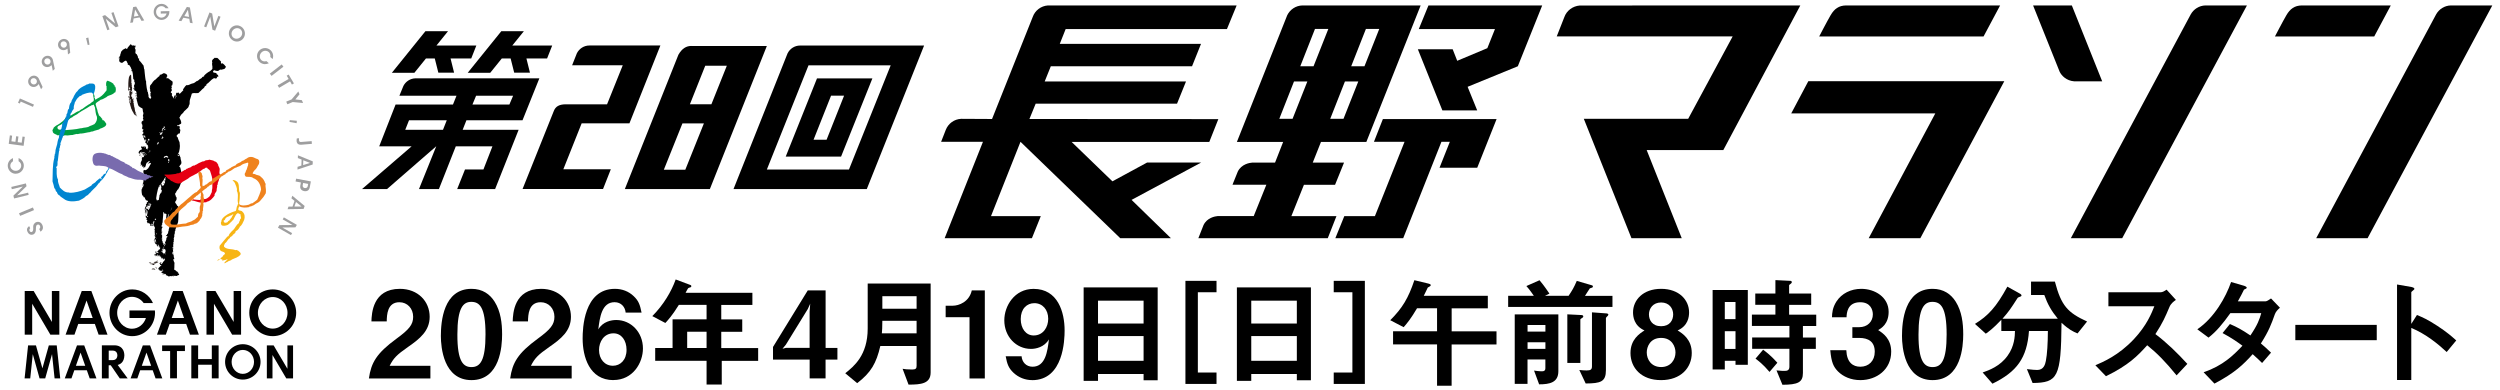 <?xml version="1.0" encoding="UTF-8"?>
<svg id="_レイヤー_1" data-name="レイヤー_1" xmlns="http://www.w3.org/2000/svg" version="1.1" viewBox="0 0 616 96">
  <!-- Generator: Adobe Illustrator 29.6.1, SVG Export Plug-In . SVG Version: 2.1.1 Build 9)  -->
  <defs>
    <style>
      .st0 {
        fill: #796bae;
      }

      .st1 {
        fill: #9e9e9f;
      }

      .st2 {
        fill: #009e41;
      }

      .st3 {
        fill: #0085d0;
      }

      .st4 {
        fill: #231815;
      }

      .st5 {
        fill: #ef821d;
      }

      .st6 {
        fill: #f7b515;
      }

      .st7 {
        fill: #e50012;
      }
    </style>
  </defs>
  <g>
    <g>
      <polygon class="st4" points="42.76 68.12 42.76 68.12 42.75 68.12 42.76 68.12"/>
      <path class="st4" d="M35.12,46.16h-.15c.07,0,.09.02.09.06.02-.01.06-.02.05-.06Z"/>
      <polygon class="st4" points="35.07 46.22 35.07 46.22 35.07 46.22 35.07 46.22"/>
      <path d="M54.63,15.72s0,.06-.03.07c-.13-.17-.21-.43-.19-.66l.11.02c-.4-.21-.63-.65-.95-.86-.14-.08-.3,0-.42.02-.31-.35-.47.37-.73.25.1.23-.18.24-.18.43.07.16-.07.33.09.38-.22.47.08.91,0,1.36.1.32-.33.58-.6.81-.58.29-1.04.67-1.48,1.13l.1.03c-.11.2-.32.18-.48.26-.14.27-.29.35-.54.5-.02-.02-.02-.03-.02-.05-.22.27-.5.43-.77.59-.06,0-.14-.03-.11-.08-.04.06,0,.06,0,.09-.31.25-.67.54-1.07.57-.4.05-.93.56-1.37.37-.46.29-.54.67-.88,1.03-.05.12.05.14.07.24-.31.3-.61.6-.9.91-.11,0-.19-.31-.29-.36l-.1.11c-.16,0-.35-.04-.46-.01-.03.29-.09.52-.2.75l-.16-.16-.36.76c-.01.14.03.18.04.23-.14-.25-.08-.66-.38-.86-.03-.13-.1-.25.04-.35-.05-.09-.03-.29-.17-.34-.48-.19.23-.44.08-.73l-.11-.04.16-.12c-.09-.09-.08-.16-.19-.24.03-.09.07-.06.12-.09.12-.19-.06-.34-.1-.52.06-.04.11-.08.2-.09.14-.3.14-.6.14-.91-.2-.28-.49-.34-.71-.55-.2-.31-.54-.39-.9-.34.04-.12.13-.16.19-.23-.03-.04-.09-.11-.03-.15.11.05.04-.13.15-.07-.06-.21-.05-.35-.22-.5.01-.02.02-.03.05-.02-.31-.12-.61-.42-.95-.16-.1.12-.36.09-.4.27-.13.1-.25-.14-.33,0-.04.12-.06.22-.11.34-.42.24-.67.61-1.02.91l-.02-.03c-.29.17-.37.4-.6.57-.17.42-.47.59-.67.94.03.09-.07.15.03.19-.07.04-.09.13-.15.15.03.08.2.05.14.18-.15.13,0,.36.06.53-.04.01-.07.08-.12.05-.05.13.26.14.07.22.03.12.08.2.18.27-.09,0,.03.21-.14.24.14.31-.14.63.2.9.1.22-.19.32-.13.51-.22-.09-.46-.31-.52-.58.08-.4-.19-.81-.15-1.17-.06,0-.11-.15-.14-.04-.07-.1-.03-.21.03-.25-.12-.14-.1-.45-.18-.66-.04-.54-.19-1.13-.15-1.62-.18-.31-.15-.75-.23-1.07-.1-.64-.12-1.31-.2-1.91-.19-.2-.01-.39-.17-.58-.02-.06-.03-.18.05-.21-.38-.49-.75-1.05-1.17-1.43-.04-.21-.03-.28.03-.49,0,.08-.08.05-.13.07-.15-.09-.12-.09-.14-.13-.06-.17-.13-.39-.09-.53l-.16-.06c-.02-.08.08-.05.09-.09-.1-.09-.08-.08-.2-.09-.03-.11.09-.2.1-.22-.15-.09-.25.06-.32-.02-.04-.13,0-.18-.04-.31l-.09.06c.05-.23.09-.64.08-.91-.09-.02-.11,0-.18-.05.25-.15-.13-.24-.02-.4.05.02.13.05.13.04l-.08-.08h.17c0-.09-.08-.07-.11-.09.04-.02.02-.13.1-.09l-.08-.29c-.09.03-.09.08-.13.12-.11-.14-.21.03-.31-.13,0-.04-.19.07-.27.07-.04-.1-.26-.02-.19-.14-.08-.05-.16-.23-.31-.17-.3.45-.71.73-.83,1.17-.16-.07-.27-.19-.46-.24,0,.03-.03.07,0,.1-.23.12-.44.21-.67.37l.04.07c-.2.02-.22.3-.36.31-.06.3-.11.52-.24.78l.06.06c-.15.22-.23.52-.43.68.04.02.09,0,.11.04-.09-.03-.12.06-.13.1.06.02.11-.02.17-.03,0-.15.06-.2.12-.29-.07.42-.31.93.04,1.25.16.12.37.22.59.18.34-.21.54-.51.9-.54.35.23.23.57.48.76-.09.05-.06.15-.07.18.11.08.32.2.43.17.13.05-.03.29.18.25-.04.17.26.33.24.55-.01,0,.06.19.18.32-.2.15-.07.24-.09.39.07-.06.02-.17.07-.23.1.14.02.29.02.42.07-.11.02-.2.08-.31.21.7.23,1.39.28,2.08.07.03.18.05.22.07-.11.15.17.26-.03.42.12.09.08.22.2.31.02.08-.04.13-.09.16.17-.06,0,.2.14.25l-.15.03c.12,0,.07.12.01.17-.07-.03-.08-.12-.1-.16-.09.18.1.28-.05.42l-.04-.04c.15.16.1.44.17.68-.13.01-.24-.2-.33-.22.16.12.05.51.38.4-.2.04.03.24-.11.29.06.03.09.02.08-.04.14.1.32.16.44.22-.14.21.21.42.09.6-.1.05-.08-.13-.14-.16v.1s-.23,0-.23,0c0,.14.24.06.15.18.07-.04.15,0,.13-.07.13-.1.05.1.12.1l-.08.03s.05.05.09.09c-.01.04-.03.06-.05.07.05.17.13.41.15.6-.08.1-.24-.02-.29,0-.02.07.07.13,0,.18.02.2.22.05.23.24l-.12.05c.22.52.24,1.12.52,1.64.28.24.64.49.95.6.13.4.04.77.23,1.07.06.37-.2.56-.11.91.12-.05.07.15.12.17-.16.06-.02.25-.15.32.03.11.07.2.15.25-.09.09.1.24-.08.29-.18.01-.21.18-.34.2h.02s-.1.41-.1.41c.19.09.02.35.24.34.02.1-.12.12-.11.17.38.01-.03.26.14.39-.29.17.19.38-.17.45.11.15.35.16.44.27-.08.13-.27.23-.26.39-.02.14.17.13.24.15,0,.07-.08,0-.1.06.07.09,0,.12.12.18-.08.22-.28.23-.33.48.03.15.14.15.25.2l-.1.08c.04.12.19.09.23.19-.1.05-.2,0-.2.12.01.07.02.16.12.13.16-.13.03-.29.25-.3-.03-.12-.16-.11-.25-.06-.04-.1-.02-.21,0-.25.07.08.17.09.23.02.02.04.09.07.05.12.05.02.09,0,.12-.05-.05.2.15.36.06.53-.11-.06-.16-.15-.25-.19-.13.13.02.35-.15.45.23,0,.09.31.3.39.08-.02.24,0,.23-.14-.03-.01-.08.01-.09-.03l.07-.07c.21.2.02.41-.08.54l-.03-.03c-.19.43.4.35.33.67-.07.22.18.08.28.17-.02,0-.06.07-.08.06.03.09.19.14.19.27-.03.04-.07,0-.1,0-.08.09.04.14.12.2-.06.07,0,.15-.13.1-.09.18.12,0,.05.18-.19-.06-.09.08-.15.13.06.01.08.07.12.09-.03.05-.09.03-.15.02-.2,0-.26-.15-.36-.23l.08-.06c-.22-.02.07-.18-.11-.3-.09,0-.16-.17-.28-.22-.11.18.09.27,0,.42-.09,0-.09-.13-.14-.2-.09,0-.17-.14-.27-.1l-.08.08c-.14.06-.25-.06-.36-.13-.1.28.13.49.24.69-.14.2-.43.18-.57.36-.21.24-.26.28-.29.51,0,.11.04.2.12.21l-.08.06c.11.01.23.03.29-.06-.12-.04,0-.21.06-.3.05.09.06.06.12,0,.05.11.09.06.17.16l-.17.06s.15.03.21,0c-.04-.06-.04-.08.02-.14.02.18.19-.04.22.07-.09.07-.09.08-.13.12l.36.09c-.05.05-.15,0-.15.1l.13.08c-.14.06-.05.29-.03.45.07-.16,0-.25.12-.37l.02.03s-.05-.17.07-.23c.09,0,.13.07.1.17h-.1c-.08.12.09.21.08.31-.02.03-.06,0-.09,0,.03.08-.11.19-.03.25-.11.1-.21.12-.29.02-.02.11-.15.12-.23.16.05.08.06.16-.02.17.09.12-.07.36.08.34-.13.31-.34.62-.36.95.15-.01-.03.18.11.2l-.1.08c.01.05.05.05.08.09-.06-.03-.15,0-.14.05.25.28.14-.17.41-.12.04.06.08.14.02.19-.03-.02-.06.02-.09.02-.05.17.19.18.15.34.06-.13.2-.12.24-.21.08.17-.12.39.05.58l.02-.15c.07-.15.2.05.26-.06-.11-.01-.25-.03-.29-.13.16-.17.24.08.36.11.13-.33.28-.7.3-1,.05-.03.11-.04.15-.03.01-.1-.07,0-.11-.08.29-.13.44-.31.64-.5.08.02.11-.02.16.07.06.14-.11.18-.11.29l-.03-.05c-.14.16-.33.36-.42.59.15-.07.08-.19.22-.28.29-.02.29-.16.57-.15.28.33-.25.4-.17.72l-.06-.05c-.06.3-.31.5-.41.73-.19.04-.2.3-.33.23l.02.02c-.1.12-.28.08-.42.17-.07-.05-.17-.14-.26-.08.02.11-.19.13-.12.22-.09.37.09.57.13.89-.09.09.1.34-.09.34.22.14-.09.29.06.48,0,.07,0,.24-.14.22.08.28.03.51.03.8-.05.13-.09.33-.18.38.05,0,.1.03.14,0,0,.07-.02.13-.08.08,0,.16-.09.34-.07.46-.05,0-.12.1-.13.13.23-.05.15-.35.35-.43-.1.07-.04-.06-.06-.09.08.04.09.03.16,0-.09.27-.13.4-.21.66-.06.02-.1.23-.2.13.01.05,0,.13.05.15-.02.04-.08.01-.12,0,.01.06.03.07.09.11-.03.11-.17.11-.17.24-.07.07,0,1.36.21,1.54.07.08.18-.04.19.11-.04.15.12.18.11.3.07-.04.23.13.21-.03.1.13.06.24.17.33-.1.04-.04.08-.08.15.08.06.21.04.24.14l-.08.07c.16.19.36.06.53.25v-.07c.16.14-.09.31.13.39-.07.04-.15-.05-.15-.09-.14-.01-.12.17-.23.18.02.06.01.09.05.2,0,.09-.1.15-.2.12-.02.11-.02.12-.07.21.06-.06.13.01.13.08-.12.27-.19.41-.33.67v-.03c-.05.08-.06.35-.05.65.04,0,.14-.04.13-.12,0-.04-.06-.03-.08-.03.01-.05.1-.13.02-.18l.11.08c0-.08.12-.1.11-.18-.03-.03-.09-.01-.12.03.13-.26.25-.49.46-.75-.06-.01-.06-.07-.05-.12.05.12.14-.02.2-.03-.05.15-.22.23-.12.44.07-.08.15-.19.22-.31h0c-.02-.05.06-.07.06-.09-.02.03-.04.06-.06.09.11,0,.28.05.39.02-.06-.07-.16-.05-.17-.14.04.05.17,0,.17.09.09-.06.03-.2-.09-.24-.04.05-.2-.14-.21,0-.02-.02-.12-.06-.14-.12,0,0,0,0-.01,0-.02.04-.02.12-.07.04.02-.01.05-.02.07-.04,0,0,0-.02,0-.02,0,0,0,0,0,0,.12-.07.23-.16.38-.13-.11.04-.01.12-.02.17.03-.14.15-.03.23-.11.05.06.08.11.19.14.05.23-.18.03-.29.13.08.02.05.18.18.14-.08.26-.23.47-.23.77-.06.02-.16-.1-.2.08,0-.03.07.09.12-.02.01.08-.11.12-.2.14.22.2-.06-.04.02.24-.22-.04-.16-.33-.39-.35-.09.04-.02.11-.04.16-.14.04-.06-.33-.28-.15.07.17-.12.22-.11.36-.13.03-.15.29-.16.56.02.16.04.3.06.39.08-.32.19-1,.24-1-.05.04-.03-.08-.04-.07.08.1.09-.08.15-.01,0,.12-.02,1.13.07,1.18-.07-.11.1-1.03.13-1.06.15.2-.07,1.33-.15,1.51-.04-.05-.15-.07-.12-.16l-.12.03.02-.16s.02.13-.08.14c.07.2.11.43.14.62.02-.04.09-.07.08-.13.06.05.14-.07.16.04-.08.16-.21.32-.16.52.23-.24.12.19.26.22l-.17.08-.04-.1c.06.26.18.42.28.62.16.09.12-.14.23-.13.16.03-.03.13-.02.15.09-.13.19.1.3.03-.09.17.21.07.19.22l-.17.07c.09.04.11.24.15.3.08-.07.09.06.16.04-.01-.04-.07-.11,0-.16.17-.01.1.25.29.15,0-.13.09-.23.17-.32-.07-.02-.15-.1-.2-.04-.04.1-.15.13-.22.21l-.07-.13c.04-.11.12-.16.22-.17l-.17-.11c.14-.09.29.13.4.02.05-.06.09-.27.15-.31l-.14.05c-.08-.08.08-.08.05-.13-.03-.01-.07,0-.08-.04.14-.01.12-.07.14-.15.05-.05.13-.11.19-.07,0,.09.12.12.09.25h-.16c-.05.27.03.51-.17.69.13-.07.05.13.1.2.03-.03.07-.04.12-.03.08.05,0,.19,0,.24h.12s-.17-.04-.03-.09c.14.27.15.45.11.67-.12.04-.14-.13-.23-.03l.12.13s0-.06.04-.07c.09.3.01.57,0,.85.06,0,.12,0,.14.06-.04.07-.1.08-.16.07.06.04.07.14.13.21l-.15.08c.09,0,.11-.02.17-.03-.11.12-.11.24-.12.41.08.1.17.29.08.46.11-.07.04-.25.1-.3.06.12.03.14.07.27-.13-.03-.15.21-.26.18.05,0,.08.03.09.09-.05,0-.1.09-.12.03-.02.13-.08.33.09.36-.08-.12.07-.25.06-.32.19.19.16.42.26.62-.12.15.18.21-.03.3-.15-.14-.18-.35-.18-.47-.07-.04-.12.05-.19.03l.03-.08c-.06,0-.17,0-.18-.05l-.02.12c.09.08.23-.02.25.08l-.09.04.14.02c0,.09-.1.07-.13.12,0,.18.23.09.15.29.06.2.25.31.43.35-.09.2.1.31.09.48l.08-.09.04.07s.07-.1.12-.07c0-.07-.09-.07-.09-.08.06,0,.09-.05.08-.07-.03-.07-.09.05-.14-.04l.11-.09c-.01-.07-.12.05-.09-.08.33-.12.08.3.42.24-.05.05-.18.03-.17.03.03.07,0,.13,0,.17l.12-.09s.09.04.06.1c0,.1-.06.15-.15.12.16.05.31.13.42.26-.26.02-.04.27-.2.33-.12.04-.25.05-.34-.04l.15.13s0,.11-.06.13l-.06-.07c-.02.24-.21.25-.32.38.08.04.26.2.32.27.05.06-.03.1-.05.14-.09.03-.09-.1-.17-.09l-.06.08c-.04-.05-.14-.06-.12-.15l-.17.03c-.1.05-.13-.11-.16-.16.11-.08.16,0,.28-.02.1,0,.13.13.23.17-.09-.2-.42-.29-.62-.31-.03.08.12.08.13.1,0,.07-.08.06-.13.08.1.01.09.19.09.23.1.1.16.12.26.19-.08.01-.15.06-.13.1-.13.07-.26-.05-.32-.08l.1.13c-.09.02-.16.11-.27.06.03.06.17.2.24.19l.06-.13c.06.04.07.16.18.16-.03.07-.07,0-.1.04.04.14.1.13.17.16l-.04-.09c.23-.03.22-.29.3-.48,0,.1.14.19.05.3-.02.1.1.13.17.15v-.14c.11-.02.13.14.21.14,0,.04-.03.04-.05.06.05.04.18.08.21,0,0-.1-.06-.14-.15-.16.11,0,.16,0,.18-.1.13.19.17.38.15.49l.08-.08c.13-.07.15.14.12.2l-.11.09c.17,0,.02.21.19.18.05-.13-.07-.21-.01-.3.06.17.22.23.3.36-.03-.11-.02-.24.04-.32.07.06.09.17.07.22h-.03s.15.32.15.32c.14-.02-.04-.14.07-.18.03,0,.08-.01.09.03-.05-.1.06-.22.08-.3.04.13-.09.3.15.35-.03.03-.08.03-.12.06v.12c-.11.07-.15.37-.33.34-.11.23-.29.55-.48.72l.02-.14c-.08-.03-.18-.03-.19-.16l-.12.03c0-.14.16-.06.27-.16,0-.04-.05-.11-.05-.14-.08.08-.18.17-.29.22.03,0,.04.01.04.03-.1.14-.2-.04-.26.11.03.06.23.07.31.08,0,.11-.16.14-.05.25.04.03.2.08.28.01.04.02.01.08,0,.12-.28.2-.38.39-.6.57,0,.05-.13.16-.02.15-.07.02-.16.22-.22.07,0,.04.06.11.02.12.21,0,.41.15.44.39.17-.08.29.07.46.05.02-.17.17-.05.23-.09.03-.1-.03-.11-.08-.18,0-.09.12-.02.17-.03.01.04-.03.07-.06.09-.04.15.25.1.14.25-.09.04-.2-.13-.24-.08,0,.08.01.14.09.22-.07.04-.17.03-.21.12.04-.14-.1-.05-.15-.06,0,.09.05.1.1.18l.1-.06c-.1.11-.03.14.03.21.13-.21.26.07.42-.04.04.07.18,0,.17.09-.11-.06-.28.05-.44.02.03.04.01.09-.04.11.11.05.04.23.17.21-.08-.12.11-.12.1-.27l.15.16.13-.13c.16-.04.26.14.33.2.02.12-.11.03-.15.08.25.12.57.17.76.37.25-.02.44-.1.69-.14-.02.07,0,.1.07.12.04-.09.26,0,.22-.16.12.06.18-.02.28,0,0,.01,0,.02,0,.03.37-.06.65.07,1,.02-.08-.09-.2-.07-.24-.1.23-.07.39-.11.6-.15-.07-.15-.1-.23-.11-.36-.12-.02-.26-.06-.3-.17l.24-.04c-.09-.1-.11-.03-.16-.05-.02-.04.04-.05.03-.08-.23-.07-.33-.23-.52-.29l.08-.09c-.2.04-.34-.21-.51-.22.1-.62.02-1.19.1-1.78-.16.05-.15-.23-.22-.24.05-.01.12-.01.1-.11-.17-.02-.1-.3-.25-.21.08-.12.02-.09.04-.2.12.04.23-.02.29-.08-.11-.19,0-.34-.17-.42.03-.02.07-.06.1-.04-.15,0,.04-.33-.19-.26.04-.02.08-.08.13-.08l-.13-.04.15-.08c-.07-.05-.14-.1-.1-.17l-.17.02s-.05-.07-.05-.12c.07,0,.29.06.24-.09-.06-.1-.33.16-.34-.11.12-.03.02-.16.09-.23.08-.01.16-.08.22-.05-.07-.11-.25.11-.35-.04.16-.03.2-.09.34-.13-.23-.1,0-.29-.14-.46.05-.02.09-.11.15-.08-.12-.02-.12-.09-.23-.04v-.1c.07-.09.2.01.21.02-.16-.13.07-.25.04-.33l-.15.13c-.07-.06-.01-.15.07-.16-.11-.01-.1.09-.16.12,0-.07-.07-.16,0-.23.09.02.26.04.26-.06-.07.02-.1-.01-.15-.05.05-.08.03-.21.15-.24-.06-.02-.13,0-.16-.04-.05-.14.15-.3.18-.38-.06-.04-.13-.05-.18-.09.02-.11.12-.05.19-.06.03-.08-.08-.02-.15-.09.08-.17.2-.38.2-.52l-.13-.11c.11-.07.12-.26.14-.38-.06-.11-.14.05-.17.05.06-.06.06-.26.19-.2-.02-.03-.06-.05-.06-.09.06-.04.04-.19.11-.23-.05-.32.01-.54.07-.8l.02.02c.15-.19-.05-.37.04-.56.14-.02.04-.25.18-.28-.05,0-.06-.1-.07-.1.24-.56.42-1.21.65-1.81.15-.22.16-3.48.17-3.81-.14-.06-.13-.34-.36-.31-.12-.37-.32-.55-.51-.81,0-.06.17-.14.02-.19.17-.15.22-.35.33-.48-.08-.11.12-.26,0-.35h.01c.12-.28-.25-.46-.24-.66.15-.03.02-.1.03-.14-.12.02-.15,0-.23.02.06,0,.08-.11.15-.12h-.06c.09-.09.01-.22-.01-.27.12-.09.15-.28.29-.34-.2-.15.22-.08.03-.23,0-.13.07,0,.12-.06.1-.04-.02-.05,0-.12.07,0,.14-.07.2,0-.05-.07-.15-.08-.22-.11.22,0,.29-.28.45-.28-.02,0-.06,0-.07-.03.48-.64,1.05-2.65.96-3.11-.24-.06-.11-.28-.31-.24l.15-.15c-.05-.63-.18-1.17-.31-1.76l-.21-.19s-.06.05-.1.04c.11-.28.34-.52.53-.75.16-.42-.08-.93-.18-1.34l.07-.07c-.15-.24-.19-.55-.35-.75-.23.03-.11.18-.23.29-.08-.05-.09-.18-.18-.19.06-.06-.04-.21.08-.28.02.16.14.21.24.16.18-.05-.01-.16.03-.25-.16-.18-.24.08-.34.08.12-.26.36-.52.37-.8.13-.42.14-.84.17-1.26-.05-.35-.05-.59-.09-.93-.2-.44-.38-.82-.48-1.25-.18,0-.09-.22-.26-.22,0-.23.19-.31.31-.49.13-.26.36-.09.53-.27-.04-.31.11-.52.11-.79-.06-.11-.2-.24-.14-.37-.1,0-.15-.05-.2-.12.08-.16.17.05.27-.04-.08-.08-.11-.26-.11-.32-.04-.1-.2-.2-.33-.19v.12c-.07.06-.22-.03-.26-.12.09-.04.02-.1.03-.14.08-.17.19.07.28.01.26-.22.39-.21.63-.38.14-.53-.2-1.03-.43-1.5.13-.1.1-.18.21-.24.06-.06-.08-.07-.06-.08.07-.16.33-.22.25-.39.06-.03.13-.13.23-.12.08-.22.44-.4.51-.67.32-.32.73-.63,1-.95.21-.23.15-.52.33-.72.15-.39.01-.8.13-1.19.19-.52.29-.98.45-1.46h-.05c.44-.42.96-.1,1.44-.22.36.1.52-.36.76-.48.27-.35.55-.53.84-.78.11-.11.16-.22.2-.35.14-.09.25-.25.41-.29.02,0,.1-.22-.02-.24.69-.37,1.11-1.11,1.77-1.47.22-.11.45-.02.63.05l.28-.23c-.04-.11-.06-.1-.13-.2.14-.09.35.08.46-.16.02-.07-.17-.12-.09-.27-.14-.14-.33-.22-.5-.31l.22-.09c-.29-.23-.6-.13-.88-.27-.27-.19.09-.39.13-.55.29.11.65.22,1.01.18.26-.05.38-.33.62-.35.04,0,.04.04.04.07.3,0,.53-.15.81-.18.29-.06.37-.41.48-.56-.24-.33-.57-.75-1.01-.91ZM33.82,24.05s.01.09.01.13c-.08-.05-.03-.09-.01-.13ZM35.77,34.35s.09-.06.12-.02c.08-.1-.1-.16,0-.25.05.05-.04.14.05.19.05-.18,0,.02.08.11-.04-.09-.18.07-.25-.03ZM34.79,37.51c-.06.09-.14-.18.04-.13.14.05-.1.08-.04.13ZM35.5,37.78c-.1.03-.28-.02-.35-.13,0,0,.03-.03.02-.05-.11-.01-.24-.05-.33,0l.14-.17s0,0,0,0l.03-.02-.03.03c.08.09.18.06.26.11.11.05.33-.11.47-.03-.07.02-.2.13-.21.25ZM35.67,38.37c.06.05.1-.02.14.02-.04.03-.21.1-.14-.02ZM35.82,37.93c-.05,0-.1-.02-.12.02.02.04.07.03.11.03-.12.03-.04.11-.14.17.07-.08,0-.22-.09-.2.12,0,.08-.19.23-.23-.17-.08.13-.07.06.08,0,0-.03,0-.07-.01-.06.04,0,.1.02.14ZM35.9,38.28c-.09-.11.18-.23.04-.27.06-.01.12-.15.19-.08-.22.07.04.25-.22.35ZM36.16,34.67c.06-.02.16-.12.19-.02-.04,0-.11.05-.19.02ZM36.49,34.8c-.04.16-.06.3,0,.52-.04-.04-.05-.24-.14-.2-.13-.18.1-.15.02-.33.06-.11.41-.09.24-.28-.04-.12-.13,0-.2-.05.05-.11.12-.21.22-.3,0,.17.14-.01.2.09-.13.1.07.35-.15.47-.05-.02-.12.03-.17.08ZM36.6,37.6c.09-.1.12-.35.23-.3.01.1-.05.24-.23.3ZM37.03,37.29c-.02-.06-.04-.09-.13-.06-.01,0,.12.01.06.08-.1-.02-.1-.16-.21-.17l.1-.06c-.04.12.11.04.15.11l.12-.04c.03.06-.06.06-.08.13ZM36.37,53.49c-.15-.03-.03-.12-.1-.18-.08-.17.18,0,.14-.15.12-.01.03.11.08.16-.03.09-.06.1-.12.17ZM41.55,39.15s.06,0,.08.02l.09.11s.02.06,0,.09l-.12.13s-.01,0-.02.02c.02,0,.03,0,.05,0,.03,0,.06,0,.07,0,.02,0,.05,0,.06.02.02.01.03.04.02.06h0s0,.13-.08.15c-.02,0-.03,0-.05,0-.06,0-.1-.03-.12-.05,0,0,0,0-.01-.01,0,0,0,0,0,0-.02.03-.06.04-.08.02-.03-.01-.04-.05-.04-.08,0-.05.03-.09.07-.11,0,0,0,0,0,0-.02-.03-.02-.06,0-.08h.01s0-.03,0-.05c-.02-.05-.04-.11-.02-.17.02-.04.06-.07.12-.09ZM41.61,39.94l-.02.14s-.03.06-.07.06h0c-.06,0-.09-.04-.1-.06-.02-.06.02-.12.05-.17,0,0,.01-.01.01-.02.02-.03.05-.04.08-.03.03.01.05.04.05.08ZM40.98,38.38s.02,0,.02,0c.05,0,.07.02.1.04.04.03.09.06.15.06h0s.05.01.06.03c.02.02.02.05,0,.07,0,0,0,0,0,0,0,0,.01,0,.01,0,.04.01.1.03.12.09.02.04.01.09-.02.16,0,.02-.03.03-.05.04h-.01s-.04,0-.05-.02c-.13-.12-.23-.15-.38-.13h0s-.06-.02-.07-.05c0,0,0-.02,0-.03-.04.01-.09.03-.14.05-.03.01-.06.02-.09.03.04,0,.08,0,.1.02.02.02.03.05.02.09,0,.03-.03.06-.07.06h-.13s-.04-.03-.05-.04c-.02,0-.04.02-.07.02-.01,0-.03,0-.04,0-.02,0-.04-.03-.05-.05,0-.02,0-.05.02-.07,0,0,.01,0,.01,0,.02-.01.03-.03.05-.04,0-.02,0-.03,0-.04.09-.16.21-.19.35-.22.06-.01.12-.03.18-.05ZM40.7,31.75l.07.05s.01.02.01.03c0,.01,0,.02-.02.03-.05.02-.09.05-.14.09-.06.05-.13.11-.25.15,0,0,0,0,0,0-.02,0-.02,0-.03-.01,0-.01-.01-.03,0-.04.06-.1.14-.16.22-.22.04-.03.07-.05.1-.08.01-.01.03-.01.04,0ZM40.37,31.18s.02-.03.03-.02c.02,0,.03.01.03.02,0,.02.01.03.02.03,0,0,.01-.01.01-.01.02-.01.05-.04.08-.04.03,0,.06.02.09.05,0,0,.01.02,0,.03,0,.01-.01.02-.02.02-.02,0-.04.01-.06.02-.05.02-.09.03-.19.03h0s-.02,0-.03-.01c0-.01,0-.02,0-.03l.03-.09ZM39.86,32.15c.02-.06.05-.07.08-.08-.02-.01-.04-.03-.04-.05,0-.04.03-.06.06-.09.04-.03.06-.05.06-.06,0,0,0-.01-.01-.02,0-.02,0-.04.01-.05.02,0,.04,0,.05,0,0,0,0,.01.01.02,0,0,.01,0,.02-.03,0-.02,0-.04,0-.06-.03.01-.06,0-.08,0-.02,0-.04-.01-.07,0-.02,0-.04,0-.04-.03,0-.02,0-.04.03-.04l.31-.06s-.03-.06-.01-.11c0-.01.02-.02.03-.02.03,0,.07-.04.1-.07.04-.05.08-.09.14-.09.04,0,.08.02.12.06,0,0,.01.01.01.02,0,.11-.12.19-.26.22,0,0,0,.01.01.02.02.03.04.06.04.1,0,.03-.02.05-.05.07,0,0-.02,0-.03,0-.01,0-.02-.01-.02-.03,0-.02-.02-.03-.05-.04h0s-.02.04-.04.04c-.04,0-.07.05-.1.11-.01.02-.02.05-.03.07l.05.03s.02.02.02.03c0,.01-.01.02-.02.03-.02,0-.06.06-.09.09-.07.08-.11.13-.15.13-.01,0-.03,0-.04-.01-.01-.02-.02-.04-.02-.09,0,0,0,0,0-.01ZM40.01,34.01s0,0-.01-.01c-.02-.02-.04-.04-.05-.07,0-.02,0-.04,0-.05.01-.02.02-.03.04-.04-.01-.01-.03-.02-.03-.04,0-.02,0-.05.02-.06,0,0,0-.01,0-.02,0-.04.02-.1.09-.1s.08.06.1.11c0,.02,0,.04,0,.06.02,0,.03,0,.05,0,.02.01.03.03.03.05.02.1-.04.16-.08.21,0,0-.02.02-.02.03,0,0-.01.02-.02.03-.01.01-.03.02-.05.02-.02,0-.03,0-.05-.02-.02-.02-.03-.05-.02-.08ZM40.01,34.09s-.01.07-.05.09c0,0-.01,0-.01,0-.03,0-.06-.01-.07-.04-.03,0-.08,0-.12-.07-.01-.02-.01-.05,0-.07.01-.02.03-.04.06-.04.05,0,.09,0,.13.04.03.02.05.04.06.08ZM39.79,32.6c.07,0,.12-.05.16-.09.03-.03.06-.05.09-.07.01,0,.03,0,.04,0,.01,0,.02.02.02.04,0,.03-.02.05-.04.06-.02.02-.03.03,0,.08,0,.01,0,.03,0,.04,0,.01-.01.02-.03.02-.04,0-.06.02-.08.05-.02.02-.05.06-.12.06-.01,0-.03,0-.05,0-.02,0-.03-.02-.03-.02-.01-.02,0-.04.01-.05,0,0,0,0,0-.01,0,0,0,0-.02,0-.01,0-.02-.02-.02-.04,0-.02.02-.03.03-.03ZM39.63,32.8s0,.01,0,.02c.04-.02.08-.04.12-.04.02,0,.08,0,.11.07.02-.02.04-.03.06-.03h0s.04,0,.06.03c.02.02.02.05,0,.07l-.07.15s-.04.04-.06.04c0,0-.02,0-.02,0l-.08-.03c-.03.06-.1.09-.15.1-.03.01-.07.02-.08.04-.01.03-.04.05-.07.05,0,0-.02,0-.02,0-.04-.01-.06-.05-.05-.09.02-.06.06-.1.09-.14.03-.03.05-.06.06-.08-.01,0-.03.02-.04.02h-.03s-.06-.03-.06-.06c0-.03,0-.06.03-.08l.08-.04s.07,0,.1.02ZM39.33,32.54s.12-.03.16.01c.02.02.03.06.03.11,0,.02-.02.04-.03.05-.01,0-.02,0-.04,0,0,0-.02,0-.03,0l-.1-.04s-.05-.04-.04-.07c0-.03.02-.06.05-.07ZM38.68,35.48s.06-.05.09-.07c0,0,0-.02,0-.04,0-.07,0-.2.16-.22l-.04-.08s-.01-.05,0-.07c.01-.02.03-.03.06-.03h.06s.06.04.06.07l.02.13s0,.06-.03.07c.04.19-.1.25-.19.28h0s-.07.07-.14.08h0s-.05-.02-.07-.04c-.01-.02,0-.05,0-.08ZM38.23,57.95l.02.21h-.05c.07-.1-.11-.14.02-.21ZM38.25,58.39l-.03-.14.05.12-.02.02ZM38.34,54.27c0-.1-.25-.1-.23-.26.08.03.14-.22.25-.13.02.07.08.12.14.2-.13-.08-.17.08-.16.19ZM38.48,57.76c-.16-.06.04-.17-.04-.29.02.01.03,0,.04-.02-.02-.04-.03-.08,0-.12.02.02.02.09,0,.12.05.11.21.22,0,.3ZM38.6,58.83s-.11-.19,0-.26c.07.05,0,.24,0,.26ZM38.81,60.51v.24c-.1-.02-.03-.17,0-.24ZM39.54,47.55l.06.1c-.16-.04,0,.22-.19.15l-.03.25s-.06.02-.09.04c.03.41-.14.76-.16,1.21-.06-.08-.13,0-.2,0l.05.1c-.09-.04-.12-.17-.27-.1.05.06.07.2.02.28-.07-.15-.1-.32-.2-.49-.19,0,.33-2.62.61-3.16.04,0,.06.06.1,0-.09-.26.07.25.15-.08-.04-.03-.1-.05-.16-.07l.18-.26.04.24c.11-.16.06-.3.17-.49.06.09-.06.21.02.28,0-.15.16-.28.08-.38l.03.02c.17-.3.38-.64.65-.89-.09-.03.03-.06-.03-.1.11-.16.3-.36.32-.6.03,0,.13,0,.09.11h.04c-.14.05-.03.21-.15.27.1-.05.13.09.1.15-.09.04.04.19.01.31-.08.03-.19-.03-.24.04.02.11-.17.09-.04.19l.13-.13c.02.06-.03.15.09.2-.04-.01-.07.02-.1.04.02.04-.07.11.05.13-.07.05.04.33-.17.27-.11-.02-.22-.07-.19-.19-.11.05,0,.16-.04.21.1.02.16.05.29.08-.11.02-.15.26-.23.4-.06.05-.18,0-.25,0l-.11.11c-.13-.07-.13-.27-.07-.38-.03.03-.05-.15-.17-.02.05.08-.04.2-.11.24.2.09-.09.31.16.42-.13.15.09.23-.09.33-.13-.11-.02.06-.02.13h.12s-.02.15-.02.15c-.06,0-.13-.1-.16.01.12.05.19.15.29.29-.03.06-.03.12-.05.23h-.1c.13.12-.06.22-.01.34-.05.01-.17-.05-.22.04ZM40.82,62.65c-.23.01-.24-.26-.45-.29-.05.07.05.11.07.2-.11-.07-.11.18-.18.15.02-.06.02-.16.07-.19-.01-.13-.14-.12-.18-.21.01.01.02.02.04,0-.13-.14-.47-.24-.44-.52.08-.1.05.08.08.13.01-.05.12-.03.06-.14.06.05.07.16.19.17l.09-.06c-.21-.1-.1-.36-.3-.49,0,0,.03-.05.05-.09h0s.02-.03,0,0c.04.14.23.14.31.18.1-.08-.03-.13.04-.18-.12-.07-.19-.1-.3-.23.15-.02.23.22.32.07.1.09-.1.03-.01.12.07.06.18.1.25.1-.12-.09.03-.05.05-.06,0,.07-.01.14.12.15l.03-.07c-.08.22.33.58-.05.68.18.07-.12.32.1.32l-.22.09c.02.06.1.17.17.11.14.04,0-.09.08-.13.03.04.11.19,0,.21ZM40.19,60.81c.25-.08.13.19.33.2h-.21s-.12-.2-.12-.2ZM41.79,54.68s.07-.08.12-.06c-.13.32-.1.73-.29,1.08.03.04.12.03.14.02-.07.23.03.65-.3.78l.18.02c-.11.2-.09.49-.23.63.03.06-.02.16.04.24l-.11.09.06.07c-.11.02-.18.14-.27.14l.07.21c-.19-.04-.18.16-.35.18.12.18.45,0,.42.28v.12s-.05-.1-.05-.1l-.21.21s.07.03.11.06c-.23-.08-.05.24-.18.26l.06.08c-.12.17-.17.43-.19.67,0-.03-.03-.11-.11-.09.02-.04.03-.05.04-.11-.06-.04-.07.03-.12.06.01.25.18.54.19.82l-.19-.04s.14-.01.15-.08c-.06-.1-.13.05-.18-.02-.05-.1-.19-.28-.33-.22.08.11.11.22.24.28-.07.13.2.29.03.43-.11,0-.18-.21-.08-.29-.05-.07-.13-.11-.21-.07l.08-.09c-.16-.06-.03-.17-.18-.23.03-.05.06-.08.06-.14-.03-.02-.05-.04-.08-.05h0s-.02,0-.03,0c-.08-.02-.16,0-.23-.02.01-.04.14-.07.04-.09.08-.05.1.09.19.11,0,0,.02,0,.03,0l.06-.09c-.13-.06,0-.2-.18-.28-.02.04-.07.08-.12.06.08-.06.11,0,.15-.13-.03-.11-.09.01-.14-.02,0-.06,0-.08.11-.07-.05-.09-.17-.15-.14-.25.03-.07.07-.03.14-.03l.02-.16c-.05-.09-.07-.03-.16-.04-.04-.08,0-.12,0-.19,0,.01,0,.02.01.03.18-.13.03-.24.1-.41l-.07-.19c.06.05.08-.1.08-.16-.11-.17-.15.17-.21-.02.13-.16-.02-.39.1-.63.05,0,.1.02.14-.03v-.12s-.22.04-.22.04c.1-.12-.04-.12.05-.25.05.02.09,0,.12-.04-.09-.06-.21.01-.32-.03.08,0,.26-.02.2-.18-.07-.1.08-.23-.02-.29.12.03.05-.23.21-.21-.11-.08.12-.28-.1-.28l-.08.09c0-.15-.11-.38.06-.53h-.07c.09-.12.15-.06.21-.2-.08.08-.15-.07-.1-.13l.08-.08c-.01-.05-.07-.03-.11-.04.05-.04.1-.05.15-.1-.03-.5.21-2.01.15-2.54l.15-.1.08.13c-.15-.06-.05.09-.11.1h.12s-.07.17-.07.17c.04.02.12-.02.11.06.01-.09.1-.13.16-.1.15.05.21.18.39.25-.11.08-.06,1.08-.11,1.18.07,0,.03.12.13.08.12-.04-.02-.12.07-.18.21.03.22-1.23.46-1.19-.13.47-.09,1.87-.2,2.38.11-.19.19-.36.25-.61-.01.02.03.06.09.01-.02-.04-.12-.04-.08-.11l.08.06c.04-.08-.04-.24.12-.24.07.11.02.18.02.31-.07.01-.18.05-.12.17ZM42.04,51.92c.02-.15.07-.25.16-.38,0,0,.02.03.05.02,0,0,0,0,0,0-.07.11-.17.25-.21.37ZM42.28,51.51s-.08-.09-.06-.16c.07,0,.03.1.11.08,0,.02-.03.05-.05.08ZM42.4,51.32h-.11s.06-.23.13-.12c.03,0-.12.07-.01.12ZM42.96,24.46c.05-.06.1-.16.1-.16l.21-.35s.06-.23.05-.29l-.04-.03h-.05c.14-.03.21-.03.31-.05-.14.3-.31.67-.58.87Z"/>
      <path class="st4" d="M42.67,68.25c.06-.01.15.03.19-.07-.05.03-.07-.05-.11-.06,0,.06-.06.11-.08.13Z"/>
      <path class="st4" d="M39.69,64.72s.02-.03.07-.02c-.12-.1-.3-.06-.39-.09.09.18.2-.02.32.11Z"/>
      <path class="st4" d="M33.43,23.42c-.07.1.07.16.09.22.19.02.03-.13.12-.2-.07.02-.17-.04-.21-.01Z"/>
      <path class="st4" d="M33.64,23.44s.02,0,.03,0c0,0,0,0,0-.01-.01,0-.02.01-.03.02Z"/>
      <path class="st4" d="M33.48,23.64c-.03.19,0,.13.03.31.21-.04-.12-.28.1-.27-.03-.01-.07.01-.08-.04-.02.05-.04.01-.05,0Z"/>
      <path class="st4" d="M36.02,53.94s-.01-.05-.01-.07c-.01.02-.01.04.01.07Z"/>
      <path class="st4" d="M35.87,52.96s-.06,0-.09-.11c-.02.08-.04.15-.06.16.03.04.11,0,.15-.05Z"/>
      <path class="st4" d="M49.39,19.32s-.04.05-.06.08c.02-.02.07-.02.06-.08Z"/>
      <path class="st4" d="M33.75,28.46c-.12-.36-.32-.6-.43-.97-.04-.37-.18-.61-.13-.94-.09-.03-.08-.15-.15-.17.18-.16-.18-.26.06-.33-.24-.05-.02-.29-.16-.39.02-.07.07-.16.09-.19-.16.02-.1-.02-.2-.09.13-.03-.05-.14.08-.23-.04-.15.04-.37-.14-.46.03-.03.06-.07.1-.04l-.09-.08c.22,0,0-.23.15-.32-.22-.08-.28.14-.34.3-.02-.19-.08-.41-.05-.56l.07-.03c-.03-.13-.26-.08-.3-.27.01-.11.03-.23.14-.18-.03-.12-.12.01-.12-.01-.07-.23.14-.02.23-.13l-.22-.13c.09-.06.07-.13.14-.2.07.04.14-.03.22-.04-.04-.02-.07-.14-.09-.2-.07-.03-.06.13-.12.04-.01-.16.16-.1.22-.14,0-.04.03-.1,0-.12l-.12.05.03-.11-.1.16c-.12,0-.08-.15-.2-.14-.03-.16.08-.07.15-.12.09-.33.07-.66.07-.99-.02.03-.05.01-.08.01.02-.21.06-.34,0-.52-.07-.02-.11.03-.16-.06.08-.11.14.03.23,0,.02-.05-.09-.15-.13-.27l.07-.06-.14-.18c.1-.18,0-.4.06-.54-.12-.48,0-1.05-.13-1.51l-.02.23c-.12.03-.11-.11-.2-.11-.04.12-.07.43-.24.47-.21,1.04-.2,2.1-.19,3.16l-.11.08c.17.04.02.23.11.3.11-.16.16-.32.21-.48-.11-.18-.02-.42.07-.6.1.06.08.16,0,.24.03.12.28.12.2.26-.04.07-.11.02-.17.03-.03.14-.13.34-.05.44.07-.02.06-.13.15-.1.11.04.12.11.17.21-.09.16-.17-.02-.28.02,0,.22-.05.48,0,.69-.02.04-.04.1-.08.11,0,.08.11.05.13.13-.03.01-.05.05-.08.04-.05.11.13.08.13.15-.12.24-.04.43-.1.65-.11-.04-.1-.22-.05-.31-.02-.11-.03-.25-.21-.21.05.09,0,.14-.02.2.06.06.07-.07.07-.06.05.06.02.18-.04.16,0,.08.07.17.04.22.07-.08-.03-.14,0-.2.15.12.08.24.16.33.02.16-.2.18-.09.34.04-.07.05.1.12-.04.04.05.04.29.14.18-.11-.22-.02-.47-.16-.61.06.02.1-.05.13.04-.08.21.25.17.21.36-.08,0-.08.05-.12.07.11-.03.07.08.13.11-.14.1,0,.24-.11.34l.11.06c-.02.08.05.16-.06.23-.06-.27-.22-.51-.36-.68.04.24.12.48.15.71,0,0,.04,0,.04-.02.1.09-.02.15-.02.21.03,0,.08.03.1,0,.05.09.03.1-.03.11.16.19.01.51.28.62l-.09.14c.12.14.12.4.28.44l-.08.06c.18.24.24.49.39.71,0-.03,0-.06.03-.08.01.25.16.36.24.55.22.06.19.32.41.38l-.16-.21.07-.07c.17.14.23.37.42.4-.23-.25-.42-.55-.55-.86.31.1.21.44.47.57Z"/>
      <path class="st4" d="M32.73,23.01h-.02s.01,0,.02,0Z"/>
      <path class="st4" d="M34.96,37.99c.06.02.11-.02.13-.06-.1-.1-.08.03-.13.06Z"/>
      <path class="st4" d="M34.58,38.11s.06-.03.09-.04l-.03-.1c.07-.07.12.02.21-.06-.27-.13-.24.1-.31.27-.09,0-.14-.08-.14-.11,0,.07-.15.13-.05.23.06,0,.09.04.14.07.03-.07.14-.14.16-.17l-.06-.07Z"/>
      <polygon class="st4" points="35.13 38.02 35.08 38.02 35.06 38.16 35.11 38.17 35.13 38.02"/>
      <path class="st4" d="M34.99,38.34c.09,0,.06-.08.09-.11-.02.02-.1.05-.09.11Z"/>
      <path class="st4" d="M34.73,38.57s.07-.01.1-.04c0-.05.08-.12,0-.16-.03.04-.17.11-.1.2Z"/>
      <path class="st4" d="M36.87,51c-.11,0-.19.11-.23.14-.05.11-.11.23-.13.34.09-.12.23-.3.25-.4.09.06.11-.09.11-.09Z"/>
      <path class="st4" d="M36.33,51.06c-.05.05-.24.13-.06.11.04-.02.06-.06.06-.11Z"/>
      <path class="st4" d="M36.1,51.34c-.1.1.07.07.08.16.17-.07.05-.31-.08-.16Z"/>
      <path class="st4" d="M40.79,58.42s.06-.01.09-.04c0-.04.03-.1,0-.11.03.06-.04.12-.09.15Z"/>
      <path class="st4" d="M38.82,63.2v.12s.2,0,.2,0c-.02-.1-.17,0-.2-.11Z"/>
      <path class="st4" d="M38.62,64.83l-.06-.08h.35c-.08-.05-.13-.08-.18-.15.13-.02.26.03.38-.03-.15-.05-.35,0-.45-.15.1-.07.28.09.29-.08-.07.1-.18.06-.26,0,.06-.1.24.06.24-.09-.12-.07-.27.08-.37,0l.12.11c-.25.15-.47-.02-.71.09.17-.06.32.13.49.03.13.02.03.08.05.12-.23-.02-.46-.07-.7-.03.21.14.37.21.52.34.07-.06.15-.11.27-.09Z"/>
      <path class="st4" d="M37.47,65.19c.07-.07.11-.13.19-.07l-.11.11s.11.06.12.08c.06-.03.15-.06.19.02.08-.03.08-.14.09-.16.19,0,.28-.15.4-.26-.46.03-.96.05-1.38.05.09.29.42,0,.49.22Z"/>
      <path class="st4" d="M37.67,65.31s-.03.01-.04.02c.04,0,.05-.01.04-.02Z"/>
      <path class="st4" d="M37.32,64.58l-.19-.03s-.02.05,0,.09c-.18.04-.37.04-.46.14.13-.02.24.06.29.12l-.02-.02c.14-.09.23-.29.39-.3Z"/>
      <path class="st4" d="M38.26,65.75l.15.12.05-.04c0-.09-.13-.04-.21-.07Z"/>
      <path class="st4" d="M38.41,65.87c-.06.01-.08.07-.08.08.24-.02.04.28.31.2,0-.03-.01-.08.03-.09-.09-.05-.16-.19-.26-.2Z"/>
      <path class="st4" d="M37.86,66.13c-.13.18-.24-.12-.38.06.23.24.58.25.84.23-.13-.16-.24-.22-.46-.29Z"/>
      <path class="st4" d="M37.29,66.26c.12.05.24.22.42.19-.06-.17-.28-.13-.42-.19Z"/>
    </g>
    <path d="M67.2,71.31c-3.19,0-5.78,2.58-5.78,5.76s2.59,5.76,5.78,5.76,5.78-2.58,5.78-5.76-2.59-5.76-5.78-5.76ZM67.2,80.97c-2.02,0-3.65-1.74-3.65-3.89s1.63-3.89,3.65-3.89,3.64,1.74,3.64,3.89-1.63,3.89-3.64,3.89Z"/>
    <polygon points="70.82 85.1 70.82 90.87 67.42 85.1 65.75 85.1 65.75 93.24 67.14 93.24 67.14 87.47 70.54 93.24 72.21 93.24 72.21 85.1 70.82 85.1"/>
    <polygon points="52.19 85.11 52.19 88.48 48.82 88.48 48.82 85.11 47.14 85.11 47.14 93.23 48.82 93.23 48.82 89.87 52.19 89.87 52.19 93.23 53.87 93.23 53.87 85.11 52.19 85.11"/>
    <polygon points="13.45 93.24 14.84 93.24 13.98 85.11 12.03 85.11 10.45 90.76 8.86 85.11 6.92 85.11 6.06 93.24 7.45 93.24 8.08 87.26 9.75 93.24 9.75 93.24 9.75 93.24 11.14 93.24 11.14 93.24 11.14 93.24 12.82 87.26 13.45 93.24"/>
    <path d="M22.1,93.23h1.66l-3.01-8.12h-1.78l-3.01,8.12h1.65l.7-1.99h3.09l.7,1.99ZM18.7,90.13l1.15-3.25,1.15,3.25h-2.3Z"/>
    <path d="M29.52,93.24h1.94l-2.46-3.32c.72-.18,1.59-.74,1.64-2.32h0s0-.03,0-.05c0-.02,0-.03,0-.05h0c-.08-2.19-1.78-2.41-2.35-2.41h-3.19v8.14h1.68v-3.23h.51l2.22,3.23ZM26.79,86.39h1.01c.27,0,1.09.1,1.12,1.15h0s0,.02,0,.02c0,0,0,.01,0,.02h0c-.04,1.04-.82,1.15-1.12,1.15h-1.01v-2.34Z"/>
    <polygon points="45.57 85.11 39.95 85.11 39.95 86.5 41.92 86.5 41.92 93.22 43.6 93.22 43.6 86.5 45.57 86.5 45.57 85.11"/>
    <path d="M38.34,93.23h1.65l-3.01-8.12h-1.79l-3.01,8.12h1.66l.7-1.99h3.09l.7,1.99ZM34.94,90.13l1.15-3.25,1.15,3.25h-2.3Z"/>
    <polygon points="12.78 71.71 12.78 79.33 8.3 71.71 6.09 71.71 6.09 82.46 7.93 82.46 7.93 74.84 12.41 82.46 14.62 82.46 14.62 71.71 12.78 71.71"/>
    <path d="M24.3,82.46h2.19l-3.98-10.75h-2.37l-3.98,10.75h2.19l.93-2.64h4.09l.93,2.64ZM19.8,78.36l1.52-4.31,1.52,4.31h-3.05Z"/>
    <path d="M31.9,76.51v1.84h4.06c-.49,1.54-1.85,2.65-3.44,2.65-2.02,0-3.65-1.76-3.65-3.93s1.63-3.93,3.65-3.93c1.17,0,2.22.6,2.88,1.53h2.29c-.89-1.98-2.84-3.36-5.1-3.36-3.1,0-5.61,2.58-5.61,5.76s2.51,5.76,5.61,5.76,5.61-2.58,5.61-5.76c0-.19,0-.38-.03-.57h-6.27Z"/>
    <path d="M46.81,82.46h2.19l-3.98-10.75h-2.37l-3.98,10.75h2.19l.93-2.64h4.09l.93,2.64ZM42.31,78.36l1.52-4.31,1.52,4.31h-3.04Z"/>
    <polygon points="57.57 71.71 57.57 79.33 53.09 71.71 50.88 71.71 50.88 82.46 52.72 82.46 52.72 74.84 57.2 82.46 59.4 82.46 59.4 71.71 57.57 71.71"/>
    <path d="M59.83,84.81c-2.41,0-4.37,1.96-4.37,4.36s1.96,4.36,4.37,4.36,4.37-1.95,4.37-4.36-1.96-4.36-4.37-4.36ZM59.83,92.12c-1.53,0-2.76-1.32-2.76-2.95s1.23-2.95,2.76-2.95,2.76,1.32,2.76,2.95-1.23,2.95-2.76,2.95Z"/>
    <g>
      <path class="st1" d="M21.19,9.4l.58-.15.29,1.75-.44.1-.42-1.71Z"/>
      <polygon class="st1" points="8.12 26.33 8.37 25.77 4.9 24.26 4.44 25.32 4.89 25.51 5.1 25.02 8.12 26.33"/>
      <path class="st1" d="M9.51,19.29c-.1-.17-.23-.31-.39-.42-.19-.13-.4-.2-.63-.23-.51-.05-1,.19-1.3.62-.44.64-.29,1.51.33,1.94.19.13.4.21.63.23.5.05.99-.18,1.29-.6l.1-.14.58,1.31.38-.56-.98-2.15ZM8.97,20.48c-.15.23-.42.35-.71.32-.14-.01-.27-.06-.38-.14-.36-.25-.46-.73-.22-1.08.16-.23.43-.35.7-.32.14.01.27.06.38.14.17.12.29.3.34.5.04.21,0,.41-.11.58Z"/>
      <path class="st1" d="M12.71,14.16c-.22-.24-.52-.38-.85-.41-.41-.04-.81.1-1.12.39-.57.53-.61,1.42-.1,1.97.22.24.52.38.85.41.4.04.8-.1,1.1-.37l.13-.11.29,1.4.49-.46-.49-2.31c-.06-.18-.16-.35-.3-.5ZM12.23,15.71c-.16.15-.37.22-.59.2-.2-.02-.38-.11-.51-.25-.3-.32-.29-.81.01-1.1.3-.28.82-.25,1.1.05.3.32.29.81-.01,1.11Z"/>
      <path class="st1" d="M16.84,10.13c-.22-.3-.57-.5-.96-.53-.35-.03-.7.07-1,.28-.63.47-.77,1.33-.32,1.94.22.3.57.5.95.53.34.03.69-.06.98-.27l.14-.1.12,1.43.55-.4-.22-2.35c-.04-.19-.12-.37-.24-.53ZM16.18,11.61c-.15.11-.33.16-.52.14-.23-.02-.43-.14-.57-.33-.13-.17-.19-.39-.15-.6.03-.2.13-.38.29-.5.33-.24.84-.16,1.09.18.26.35.2.84-.14,1.1Z"/>
      <path class="st1" d="M73.14,29.77l-.05.59-1.75-.31.05-.45,1.75.16Z"/>
      <g>
        <path class="st1" d="M71.8,48.87l.77.62-.49,1.41h-.99s-.23.65-.23.65l3.95-.07.26-.73-3.04-2.52-.23.64ZM72.54,50.9l.39-1.12,1.38,1.11h-1.77Z"/>
        <polygon class="st1" points="69.66 54.06 72.07 55.44 68.87 55.47 68.84 55.47 68.49 56.1 71.66 57.91 71.7 57.93 71.98 57.44 69.56 56.06 72.76 56.02 72.79 56.02 73.15 55.41 69.94 53.56 69.66 54.06"/>
        <polygon class="st1" points="8.11 51.12 4.69 52.54 4.96 53.19 8.38 51.77 8.11 51.12"/>
        <polygon class="st1" points="7.06 48.02 6.93 47.47 4.22 48.13 6.54 45.88 6.38 45.19 2.78 46.06 2.91 46.62 5.62 45.96 3.3 48.21 3.47 48.9 7.02 48.03 7.06 48.02"/>
        <polygon class="st1" points="6.11 33.72 5.55 33.65 5.35 35.16 4.36 35.03 4.54 33.64 3.98 33.57 3.8 34.95 2.81 34.82 2.99 33.43 2.43 33.35 2.15 35.44 5.82 35.93 6.11 33.72"/>
        <path class="st1" d="M3.88,42.8h.01c1.09,0,1.97-.89,1.98-1.98,0-.81-.48-1.53-1.22-1.84l-.07-.03v.78s.02.01.02.01c.4.24.64.64.63,1.08,0,.34-.14.66-.4.9-.25.24-.59.37-.95.37-.11,0-.21-.01-.31-.03-.61-.14-1.04-.65-1.03-1.24,0-.43.25-.85.64-1.07l.02-.02v-.77s-.06.03-.06.03c-.75.31-1.23,1.02-1.23,1.83,0,.93.64,1.74,1.54,1.95.14.03.28.05.43.05ZM3.89,42.75h0s0,0,0,0h0Z"/>
        <path class="st1" d="M9.47,54.67c-.32-.03-.59.08-.64.11-.12.06-.7.42-.65,1.17.05.68-.04,1.06-.29,1.18-.05.03-.14.06-.24.05-.11-.01-.25-.07-.36-.3-.15-.32.06-.56.12-.63l.03-.02-.25-.51-.05.03c-.23.16-.73.61-.36,1.37.21.45.52.69.9.73.03,0,.07,0,.1,0,.23,0,.41-.08.44-.09.24-.11.63-.42.62-1.21-.01-.93.15-1.08.35-1.18.08-.04.17-.05.25-.05.17.02.31.13.4.31.21.45-.06.7-.15.77l-.03.02.32.66.05-.03c.21-.14.85-.68.39-1.64-.22-.46-.54-.7-.95-.74Z"/>
        <polygon class="st1" points="27.44 3.18 28.36 5.81 25.89 3.72 25.22 3.96 26.44 7.45 26.98 7.26 26.06 4.63 28.5 6.7 28.52 6.72 29.2 6.48 27.97 2.99 27.44 3.18"/>
        <path class="st1" d="M32.8,1.76l-.71,3.88.67-.12.16-.97,1.47-.26.48.86.67-.12-1.99-3.41-.76.13ZM34.17,3.89l-1.17.2.29-1.75.87,1.55Z"/>
        <path class="st1" d="M46.8,1.84l-.76-.14-2.02,3.39.67.12.49-.85,1.47.27.15.97.67.13-.67-3.86v-.03ZM46.58,4.17l-1.16-.21.88-1.54.28,1.75Z"/>
        <path class="st1" d="M41.74,2.73l-2.13.05v.57s1.45-.03,1.45-.03l-.02.05c-.17.58-.67.97-1.23.98h-.02c-.72,0-1.31-.62-1.33-1.39-.02-.78.56-1.43,1.29-1.45h.03c.38,0,.75.18,1,.5l.02.02h.72s-.04-.09-.04-.09c-.32-.58-.9-.95-1.54-.99-.05,0-.09,0-.14,0h-.04c-.51.01-1,.23-1.35.61-.36.38-.55.89-.54,1.41.02,1.07.89,1.94,1.93,1.94h.04c.52-.01,1-.23,1.35-.61.36-.38.55-.88.54-1.41,0-.04,0-.08,0-.12v-.04Z"/>
        <path class="st1" d="M58.9,6.32c-.18-.05-.36-.07-.54-.07-.5,0-.97.19-1.34.53-.39.36-.61.85-.63,1.38-.02.53.17,1.04.53,1.43.25.27.57.47.92.57.18.05.36.08.54.08.5,0,.98-.19,1.34-.53.39-.36.61-.85.63-1.38.02-.53-.17-1.04-.53-1.43-.25-.27-.57-.47-.93-.57ZM59.67,8.25c-.02.35-.18.68-.45.92-.35.32-.86.45-1.29.33-.21-.06-.41-.18-.56-.34-.47-.51-.42-1.34.13-1.85.26-.24.61-.38.95-.38.12,0,.23.02.34.05.22.06.41.18.56.34.23.25.35.58.32.93Z"/>
        <polygon class="st1" points="52.81 6.52 52.28 3.33 51.61 3.07 50.3 6.48 50.29 6.53 50.82 6.73 51.81 4.13 52.35 7.32 53.01 7.57 54.32 4.16 54.34 4.12 53.81 3.91 52.81 6.52"/>
        <polygon class="st1" points="69.84 16.44 69.41 15.88 66.48 18.14 66.91 18.7 69.8 16.46 69.84 16.44"/>
        <polygon class="st1" points="70.53 25.04 70.8 25.69 72.13 25.14 74.67 25.38 74.38 24.68 72.77 24.5 73.8 23.24 73.51 22.54 71.84 24.5 70.53 25.04"/>
        <path class="st1" d="M65.63,15.07c-.13.04-.27.06-.4.06-.31,0-.6-.11-.82-.3-.25-.23-.4-.54-.4-.89,0-.35.12-.69.36-.96.29-.33.73-.51,1.16-.46.26.03.5.13.69.3.32.29.47.75.38,1.19v.03s.57.52.57.52l.02-.07c.27-.76.05-1.6-.55-2.14-.31-.28-.7-.45-1.13-.5-.06,0-.13-.01-.2-.01-.56,0-1.1.24-1.48.66-.73.81-.65,2.07.16,2.8.32.28.71.45,1.13.5.07,0,.14,0,.2,0,.3,0,.59-.07.86-.19l.06-.03-.58-.52h-.03Z"/>
        <polygon class="st1" points="71.47 20.05 71.93 20.84 72.42 20.55 71.15 18.41 71.13 18.37 70.64 18.65 71.11 19.45 68.42 21.04 68.77 21.64 71.47 20.05"/>
        <path class="st1" d="M73.66,34.55c-.01-.14.01-.35.02-.43v-.06s-.55.05-.55.05v.04c-.03.13-.09.47-.04.74.1.52.42.77.98.77h0c.06,0,.12,0,.18,0l2.6-.22-.06-.67-2.67.22c-.2,0-.43-.11-.46-.43Z"/>
        <path class="st1" d="M73.41,38.27l-.02.68.92.36-.05,1.49-.94.3-.02.68,3.71-1.23h.03s.03-.79.03-.79l-3.65-1.49ZM74.69,40.67l.04-1.18,1.65.65-1.69.54Z"/>
        <path class="st1" d="M72.85,44.72l1.29.24-.15.79c-.06.32-.09,1.11.94,1.34h.04c.09.02.18.03.26.03h.03c.83-.02,1.02-.71,1.06-.93l.27-1.44v-.05s-3.63-.68-3.63-.68l-.13.69ZM75.93,45.3l-.1.55c-.02.11-.13.49-.58.49,0,0-.02,0-.04,0h-.03s-.15-.02-.15-.02h-.03c-.47-.16-.44-.57-.41-.69l.1-.55,1.23.23Z"/>
      </g>
      <g>
        <path class="st6" d="M53.49,64.18h.16c.21-.09.5-.09.46-.37-.22.07-.47.21-.63.37Z"/>
        <g>
          <path class="st7" d="M47.64,49.01s0,.08.02.13c.54.1,1.07.1,1.68.15.07-.07.11-.14.12-.22l.88-.04c.54.09.9-.34,1.22-.56.3-.35.42-.77.63-1.15-.02-.41.12-.69.13-1.15v-2.04c-.1-.46-.16-.91-.34-1.34-.16-.36-.14-.79-.55-1.07-.21-.04-.32-.26-.42-.41-.24-.01-.49,0-.58.23-.47.04-.76.47-1.14.7l-.47.3c-.29.21-.45.31-.7.4-.59.39-1.28.55-1.8,1.08-.44.23-.91.58-1.39.81-.2.36-.65.32-1,.41-.55-.08-1.03-.26-1.47-.56-.36-.04-.48-.33-.75-.52-.56-.16-.76-.78-1.22-1.04l.13-.11c.93.06,1.75-.02,2.64-.15.23-.14.55-.2.8-.18.46-.25,1.02-.47,1.47-.82.32.08.3-.33.59-.29.34-.3.91-.21,1.13-.59.23-.05.43-.27.67-.18.11-.12.25-.21.42-.23.41-.27.84-.5,1.3-.67.23-.22.67-.03.84-.3.31-.22.73-.05,1.09-.26.45.15,1.01.13,1.34.44.53.07.66.55.88.86-.11.32.2.36.21.63.36.54-.19,1.24.21,1.71l-.16,1s-.08.1-.1.16c.04.46-.38.79-.29,1.22v.11c-.07,0-.11.07-.16.11.09.53-.15.8-.12,1.3-.02.5-.63.76-.5,1.3-.42.59-1.1,1.41-1.93,1.53-.14.25-.53.08-.73.17l-.78.02c-.53-.03-.98-.24-1.47-.37-.23,0-.6-.2-.83-.09l.51-.41Z"/>
          <path class="st6" d="M59.03,55.93c.62-.46.84-1.13,1.13-1.74.24-.67.16-1.53-.42-2.01-.2-.35-.72-.2-1.01-.44-.05-.32.05-.67.3-.93l-.1-.78c.16-.9.15-1.59.18-2.49-.39-.74-.09-1.6-.42-2.38-.21-.52-.86-.82-1.42-.82l.59.71c.2.64.64,1.24.5,1.97.56,1.1-.03,2.06.34,3.23-.05.12-.28.23-.17.37-.34.39-.17.97-.46,1.37-.95.26-1.91.69-2.64,1.26-.42.33-.9.78-.88,1.34-.25.29-.07.55,0,.86.44.36,1.2.13,1.68-.08.08-.22.45-.31.55-.52.06-.2.39-.2.38-.44.46-.19.45-.61.67-.93.16-.33.33-.7.67-.93.34-.07.51.24.8.3-.16.39.35.86-.13,1.19-.1.1.04.3-.12.37-.1.19-.15.39-.21.59-.7.46-.87,1.2-1.42,1.71-.34.23-.59.62-.88.93-.17.22-.1.6-.51.64-.63.75-1.27,1.46-1.89,2.26-.07.34-.11.7.09,1,.17.58.91.33,1.17.82.12.25-.22.45-.42.59-.03.39-.64.46-.67.86.11.15.39,0,.5.15-.08.06,0,.19-.12.23.26.07.49-.15.8-.11.19-.1.42-.23.63-.18-.28.25-.68.58-.88.93.35.11.46-.29.76-.26.3-.37.83-.26,1.13-.63.78-.35,1.61-.53,2.14-1.22.17-.43-.27-.65-.55-.93-.22-.09-.48-.31-.71-.15-.88-.4-2.11-.07-2.81-.86-.09-.35.15-.57.25-.85.55-.34.59-.95,1.18-1.26.06-.43.63-.35.71-.78.27-.23.79-.5.72-.93.52-.17.77-.6,1.01-1.01ZM57.14,53.48c-.17.22-.34.44-.51.67-.02.26-.46.23-.5.52-.17.24-.5.14-.72.26-.15-.14-.38-.37-.29-.6.12,0,.2-.11.29-.19.09-.33.35-.6.72-.74.3-.02.47-.32.8-.3.2-.08.36-.36.58-.26-.12.21-.33.39-.37.63Z"/>
          <path class="st0" d="M26.97,41.48c1.14.31,1.96,1.07,3.08,1.42.47.43,1.12.49,1.62.83.74.16,1.39.53,2.2.55.48,0,1.05,0,1.5.14.21.03.53.11.66,0-.03-.04-.13-.1-.04-.14.3-.04.38-.32.7-.31-.03-.11.05-.21.17-.24.12.18.46.13.58.14-.08-.13-.27-.02-.33-.17.13-.24.44.03.66-.1-.17-.19-.43-.16-.66-.2-.26-.42-.82-.01-1-.52-.51.15-.79-.26-1.21-.38-.54-.21-1.09-.48-1.54-.83-.23-.05-.43-.38-.66-.21-.12-.09-.12-.21-.17-.31-.32-.05-.53-.36-.79-.49-.35-.08-.54-.33-.87-.38-.07-.08-.23-.12-.17-.24-.47-.21-1.03-.37-1.37-.69-.25-.06-.33-.25-.62-.28-.32-.25-.73-.33-1.04-.59-.39.03-.37-.28-.71-.31-.3.11-.5-.2-.79-.21-.16-.17-.47-.09-.66-.21-.17-.13-.36.09-.5-.1-.64-.03-1.22.02-1.7.28-.54.39-.52,1.12-.51,1.59.11.41.09.9.51,1.18.3.23.7.13,1.08.1.67.12,1.47.03,2.04.35l.54.34Z"/>
          <path class="st2" d="M28.39,21.34c-.41.21.13-.18-.17-.28-.29-.08-.13-.4-.41-.52-.36-.28-.86-.51-1.29-.66-.49.24-.35.8-.38,1.18l.13.21c-.09.43.2.99-.25,1.28-.56.77-1.15,1.33-2.14,1.78l-.39.27v-.12c-.21-.09.04-.32-.22-.38.01-.11-.03-.25.05-.35-.04-.18-.16-.47-.22-.7-.04.12-.14.32-.14.32-.02.53.29.96.1,1.5v.03s-.29.2-.29.2c-.43.26-.44.45-.91.64-.57.34-1.07.73-1.58,1.11-.27.07-.47.27-.7.41v.11c-.65.02-1.15.59-1.71.83l-.42.28-1.33.62c-.29.6-1.07,1.09-1.66,1.52-.12-.02-.17.1-.25.14-.33.12-.66.4-.96.66-.04.34-.5.61-.25.97-.03.35.34.52.62.69.34-.04.34.36.71.24l1.31.12c.27-.16.75-.06,1.03-.06.47-.09.83-.09,1.33-.13.2-.18.55-.06.75-.25.46.16.86-.16,1.37-.1.72-.06,1.36-.29,2.08-.35.19-.17.47-.11.71-.17.13-.06.3-.17.42-.17.36-.11.71-.21,1.08-.31.14-.09.26-.25.45-.25.56-.22,1.38-.52,1.33-1.14-.25-.3-.37-.7-.74-.9-.45.11-.04-.37-.42-.45-.12-.28-.42-.53-.66-.73l-.05-.21c-.18-.4-.31-.82-.37-1.25-.14-.29-.21-.62-.29-.93-.11-.19-.12-.34-.07-.48.16-.41.89-.64,1.19-.97.56-.07,1-.46,1.46-.66.42-.46,1.06-.43,1.54-.76.27-.09.31-.39.63-.41.18-.45.18-.97,0-1.42ZM23.89,28.78c.11.62-.12,1.3-.62,1.8-.38.17-.74.38-1.16.49-.54.43-1.35.3-2,.52-.46,0-.81.17-1.25.21-.84.1-1.37.18-2.23.22-.17.05-.56.05-.67,0l-1.11-.08c-.35.07-.56-.09-.68-.35-.18-.66.77-.67,1.11-1.07l1.59-1.01c.26-.2.55-.52.91-.59.41-.47,1.17-.6,1.62-1.08.9-.65,1.84-1.04,2.7-1.66.39-.07.22-.24.63-.27l.42-.14.02.18c.13.2.07.28.21.47.17.79.14,1.63.5,2.35Z"/>
          <path class="st3" d="M26.6,41.25c.08.09.1.2.12.31-.22.18-.16.39-.42.55-.3.23-.07.5-.37.73-.04,0-.11.01-.12-.03-.45.17-.4.61-.88.79v.42l.05-.03c.06-.02.08.04.12.07.04.06-.04.1-.08.14-.04-.15-.47-.12-.25-.35-.44.21-.69.54-1.09.83-.25.48-.96.53-1.16,1.04-.53.26-1.09.7-1.62.97-1.15.45-2.39.84-3.74.8l-.24-.07c-.98.05-1.6-.66-2.17-1.21-.16-.65-.55-1.25-.46-1.94-.48-.92-.28-1.89-.33-2.87-.07-.11-.31-.26-.05-.35l.05.03c.4-.4.07-1,.29-1.49.05-.79.22-1.54.29-2.32.18-.21.04-.44.09-.66.21-.24.1-.6.25-.87.18-.24-.2-.53.17-.69-.09-.35.28-.53.21-.87.18-.12.14-.32.21-.48.03-.12.09-.2.18-.26l.59-1.76c.3-.73.33-1.4.64-2.17l.58-1.04c-.21-.04-.12-.29-.08-.42.16-.15.2-.33.33-.48.02-.38.57-.58.46-1-.04-.48.22-.93.29-1.42h.04c.23-.47.5-.94.96-1.28.04-.09.17-.16.25-.24.27.09.36-.18.54-.28.74-.28,1.53-.62,2.37-.52l.3.31.06.24s.1-.19.14-.32h0c.27-.74.5-1.62.22-2.17-.3-.46-.9-.26-1.38-.31-.22.3-.65.13-.87.42-.77.36-1.61.77-2,1.45-.47.34-.58.81-.87,1.21-.13.53-.61.94-.66,1.49-.45.44-.51,1.06-.58,1.66-.39.25-.28.74-.41,1.11-.26.19-.2.48-.21.76-.23.05-.22.25-.21.42l-.84,1.42-.02.53c-.19.44.01.48-.31.89l-.39,1.38c0,.26-.12.4-.07.66-.24.27-.22.66-.33.93-.05.85-.56,1.73-.54,2.56-.16.15.16.34-.17.45.09.31-.17.62-.08.93-.53,1.95-.37,3.79-.46,5.85.16.56.36,1.11.46,1.7.43.19.13.73.62.9.07.35.3.75.7.9.18.32.65.5.96.76.98.84,2.52.73,3.78.48.47-.27.9-.41,1.33-.76.23-.12.33-.42.62-.48.36-.16.52-.53.79-.69.43-.55.97-1,1.45-1.49.18-.26.49-.53.58-.79.25-.07.36-.3.46-.49.68-.58,1.19-1.33,1.58-2.08.11-.21.27-.4.33-.62.17-.17.21-.38.37-.55l-.37-.24Z"/>
          <path class="st5" d="M65.44,45.65c-.04-.18.1-.39-.12-.56-.17-.6-.53-1.15-1.05-1.52-.4-.51-.97-.31-1.43-.67-.19-.07-.43,0-.59-.15.06-.29.26-.54.46-.78.59-.44.72-1.04,1.09-1.56.14-.42.16-1.01-.37-1.23-.44-.09-.79-.38-1.22-.48-.51-.11-1.06,0-1.39.34-.47.16-.71.56-1.22.63-.39.53-1.23.44-1.55,1.07-.29.1-.56.24-.84.37-.28.09-.38.36-.67.41-.19.05-.29.31-.51.29-.27.07-.37.33-.5.52-.56.02-.78.57-1.34.63l-1.89,1.16c-.05.29-.13.38-.21.56-.68-.01-.89.74-1.51.85-.1.19-.32.28-.54.3l-.11.09v-.08c-.19-.7.16-1.3-.1-1.98.27-.48-.15-.8-.13-1.22-.12-.16-.37-.23-.42-.41l-.43.28c.1.87.51,2.34.43,3.21.21.25.21.46.1.64v.02s-.2.17-.2.17c-.19.33-.5.39-.65.73-.89.29-1.44,1.07-2.22,1.63-.58.48-1.11,1.04-1.72,1.45-.24.28-.64.59-.92.86v.11c-.42.21-.42.54-.75.82-.72.3-.93,1.16-1.68,1.49-.36.1-.46.48-.76.7-.17.77.68,1.33,1.35,1.67.81.03,1.69.12,2.51-.08.72-.16,1.65-.11,2.39-.37.37-.26.94-.07,1.26-.44.52.03.85-.44,1.17-.74.07-.39.51-.56.54-.96.25-.25.05-.52.17-.82.12-.22-.08-.52.17-.74-.13-.59.22-1.16.04-1.78,0-.12.05-.18.11-.2l.14-.84c-.2-.21-.13-.49-.21-.74.2-.4-.37-.82-.29-1.18l.2-.15s.18-.13.21-.16c.29-.3.74-.41.92-.78.34-.02.38-.43.72-.45.11-.05.26-.08.41-.21l1.73-1.39c.15-.14.39-.22.41-.44.38-.09.69-.47,1.09-.59.11-.34.56-.32.71-.63.65-.12,1.12-.64,1.68-.96.16-.07.36-.01.46-.19.34-.06.55-.23.88-.33.47-.45,1.17-.59,1.8-.78.27.15.01.41.09.63-.25.47-.25,1.05-.59,1.48.1.23-.16.35-.21.52-.12.31.01.63.25.85.56.09,1.35-.09,1.8.34,1.29.45,1.85,1.68,1.93,2.82-.21.86-.55,1.66-.92,2.46-.35.36-.81.62-1.22.93-.4-.05-.63.28-.97.37-.68.15-1.72.35-2.29-.16l.07.54c.69.39,1.59.34,2.39.19.11-.28.51-.06.67-.3.58-.08.86-.55,1.39-.74.52-.21.85-.75,1.21-1.15.37-.37.56-.82.84-1.23.09-.64,0-1.26-.09-1.93ZM49.51,48.35h-.05c-.12.2.03.48,0,.71l-.03.81c.05.41-.07.74-.21,1.07-.09.6.24,1.21-.3,1.64-.09.26-.16.53-.16.82-.44.33-.69.77-1.26.93-.48.42-1.2.38-1.68.74-1.09.02-2.24.4-3.35.26-.47,0-.52-.42-.42-.74.06-.36.5-.61.63-.96.6-.45.92-1.13,1.51-1.56.54-.79,1.43-1.15,1.97-1.93.31-.15.49-.4.8-.49.03-.13.1-.2.17-.23l.51-.41c.03-.13.21-.24.32-.36.18.04.13-.18.29-.19.05-.3.54-.26.63-.55.13-.04.43-.35.59-.51v.1s.04.71.04.71v.15Z"/>
        </g>
      </g>
    </g>
  </g>
  <g>
    <path d="M90.9,93.24c.54-3.86,1.87-6.18,6.77-9.77,3.18-2.32,4.13-3.51,4.13-5.41,0-2.05-1.43-3.59-3.39-3.59-3,0-3.09,3.12-3.12,4.72h-3.77c.06-1.93.3-8.02,7.01-8.02,4.46,0,7.34,3.09,7.34,6.89,0,3.48-2.47,5.44-5.29,7.4-2.91,2.02-3.65,2.85-4.57,4.67h10.04v3.12h-15.15Z"/>
    <path d="M116.18,93.66c-6.89,0-7.55-8.08-7.55-10.87,0-3.57.62-11.62,7.55-11.62,2.73,0,4.55,1.34,5.7,3.18,1.49,2.38,1.84,5.26,1.84,8.05s-.45,11.26-7.55,11.26ZM116.12,74.38c-1.99,0-3.42,1.46-3.42,8.02-.03,6.86,1.54,8.05,3.48,8.05,2.17,0,3.45-1.66,3.45-8.05,0-6.86-1.54-8.02-3.51-8.02Z"/>
    <path d="M125.71,93.24c.54-3.86,1.87-6.18,6.77-9.77,3.18-2.32,4.13-3.51,4.13-5.41,0-2.05-1.43-3.59-3.39-3.59-3,0-3.09,3.12-3.12,4.72h-3.77c.06-1.93.3-8.02,7.01-8.02,4.46,0,7.34,3.09,7.34,6.89,0,3.48-2.47,5.44-5.29,7.4-2.91,2.02-3.65,2.85-4.57,4.67h10.04v3.12h-15.15Z"/>
    <path d="M151.17,93.66c-5.97,0-7.61-5.79-7.61-10.25,0-2.29.21-12.24,7.96-12.24,1.78,0,3.39.62,4.63,1.81,1.19,1.13,1.54,2.08,1.93,4.04h-3.92c-.12-1.34-1.07-2.56-2.73-2.56-3.18,0-3.65,3.8-4.01,6.71,1.13-1.96,3.24-2.32,4.43-2.32,3.62,0,6.57,3,6.57,7.01,0,3.57-2.5,7.78-7.25,7.78ZM151.17,82.13c-2.35,0-3.57,2.08-3.57,4.1,0,2.26,1.4,3.89,3.42,3.89,1.81,0,3.36-1.4,3.36-3.92,0-2.32-1.25-4.07-3.21-4.07Z"/>
    <path d="M177.84,88.9v5.85h-3.74v-5.85h-12.66v-3.15h4.28v-7.07h8.38v-3.56h-6.83c-1.69,2.7-2.61,3.68-3.33,4.46l-3.21-1.69c2.76-2.79,4.69-6.03,5.76-9.03l3.65,1.37c.15.06.21.18.21.27s-.06.21-.15.27c-.09.03-.56.15-.62.24-.06,0-.59,1.01-.65,1.13h16.46v3h-7.67v3.56h5.17v3.06h-5.17v4.01h9.09v3.15h-8.97ZM174.1,81.74h-4.78v4.01h4.78v-4.01Z"/>
    <path d="M203.42,88.61v4.63h-3.92v-4.63h-9.03v-3.12l8.56-13.93h4.4v14.17h2.91v2.88h-2.91ZM199.05,76.13l-5.41,8.79-.83,1.01.83-.21h5.85v-8.94l.15-1.96-.59,1.31Z"/>
    <path d="M223.86,94.76l-1.46-3.89c.51.09,1.19.18,2.35.18.86,0,1.1-.24,1.1-.89v-4.9h-8.94c-.98,4.22-2.29,6.54-5.7,9.15l-2.94-2.44c2.11-1.69,5.53-4.4,5.53-11.02v-11.08h15.51v21.9c0,2.79-2.41,3-5.44,3ZM225.85,79.04h-8.44c0,1.66-.06,2.44-.12,3.09h8.56v-3.09ZM225.85,72.98h-8.44v3.09h8.44v-3.09Z"/>
    <path d="M238.89,93.24v-15.09h-5.88v-2.82h1.72c1.57,0,4.07-.95,4.72-3.77h3.21v21.69h-3.77Z"/>
    <path d="M254.33,93.66c-1.75,0-3.36-.65-4.6-1.81-1.19-1.13-1.57-2.08-1.93-4.07h3.92c.09,1.37,1.07,2.58,2.7,2.58,3.21,0,3.68-3.83,4.04-6.74-1.16,1.96-3.27,2.35-4.43,2.35-3.65,0-6.57-3.03-6.57-7.04,0-3.54,2.5-7.75,7.22-7.75,6,0,7.64,5.76,7.64,10.25,0,2.26-.24,12.24-7.99,12.24ZM254.87,74.7c-1.84,0-3.36,1.37-3.36,3.92,0,2.29,1.25,4.04,3.18,4.04,2.38,0,3.59-2.08,3.59-4.1,0-2.26-1.4-3.86-3.42-3.86Z"/>
    <path d="M281.78,93.69v-1.54h-11.23v1.69h-3.54v-23.02h18.24v22.88h-3.48ZM281.78,74.08h-11.23v5.64h11.23v-5.64ZM281.78,82.81h-11.23v6.09h11.23v-6.09Z"/>
    <path d="M292.09,94.6v-25.4h7.66v2.81h-4.6v19.78h4.6v2.81h-7.66Z"/>
    <path d="M319.54,93.69v-1.54h-11.23v1.69h-3.54v-23.02h18.24v22.88h-3.48ZM319.54,74.08h-11.23v5.64h11.23v-5.64ZM319.54,82.81h-11.23v6.09h11.23v-6.09Z"/>
    <path d="M328.63,94.6v-2.81h4.6v-19.78h-4.6v-2.81h7.67v25.4h-7.67Z"/>
    <path d="M357.68,84.86v10.19h-3.59v-10.19h-10.84v-3.24h10.84v-5.67h-4.93c-1.49,2.53-2.38,3.62-3.3,4.67l-3.3-1.72c3-3,4.46-5.44,5.94-9.86l3.45.83c.15.03.59.15.59.39,0,.12-.12.24-.18.27-.09.06-.5.27-.56.33-.06.09-.8,1.72-.98,2.02h15.78v3.09h-8.91v5.67h11.05v3.24h-11.05Z"/>
    <path d="M371.61,75.62v-2.73h6.33c-.27-.39-1.01-1.49-1.84-2.41l3.24-1.43c.42.5,1.19,1.43,2.44,3.3l-1.1.54h5.82c.89-1.34,1.28-1.96,2.02-3.68l3.77,1.1c.12.03.21.18.21.3s-.06.21-.24.27c-.06.03-.45.12-.53.18-.09.06-.98,1.57-1.19,1.84h6.77v2.73h-25.7ZM379.24,94.7l-1.25-3.39c1.13.18,1.96.18,1.96.18.59,0,.83-.24.83-.74v-2.17h-4.4v6h-3.15v-17.11h10.75v13.99c0,2.82-2.17,3.24-4.75,3.24ZM380.79,80.08h-4.4v1.63h4.4v-1.63ZM380.79,84.33h-4.4v1.63h4.4v-1.63ZM389.88,78.3c-.42.3-.48.33-.48.45v10.67h-3.21v-11.97l3.54.18c.24,0,.39.18.39.33,0,.18-.15.3-.24.36ZM396.12,77.85c-.21.18-.42.42-.42.51v12.83c0,2.91-1.31,3.27-4.99,3.3l-1.57-3.33c.62.06,1.16.12,1.78.12,1.04,0,1.34-.24,1.34-1.04v-13.28l3.68.27c.21.03.36.15.36.27,0,.15-.12.27-.18.36Z"/>
    <path d="M409.3,93.66c-4.87.03-7.55-3.03-7.55-6.68,0-3.33,2.23-4.78,3.45-5.56-2.61-1.16-2.82-3.45-2.82-4.46,0-3,2.44-5.79,6.92-5.79s6.89,2.79,6.89,5.79c0,1.07-.21,3.3-2.82,4.46,1.25.77,3.48,2.23,3.48,5.56,0,3.65-2.7,6.68-7.55,6.68ZM409.3,83.26c-2.7,0-3.54,2.17-3.54,3.59,0,1.69,1.1,3.59,3.54,3.59s3.54-1.9,3.54-3.59c0-1.43-.86-3.59-3.54-3.59ZM409.3,74.53c-1.99,0-3,1.46-3,2.94,0,1.4.83,2.91,3,2.91s2.97-1.51,2.97-2.91c0-1.49-.98-2.94-2.97-2.94Z"/>
    <path d="M427.63,89.88v-.98h-2.64v2.14h-3v-19.58h8.67v18.42h-3.03ZM427.63,74.41h-2.64v4.22h2.64v-4.22ZM427.63,81.6h-2.64v4.37h2.64v-4.37ZM444.24,80.32v2.85h3.18v2.79h-3.18v5.94c0,2.35-1.28,2.88-5.05,2.91l-1.46-3.54c1.04.12,1.87.12,1.96.12.65,0,1.22-.12,1.22-1.04v-4.4h-9.18v-2.79h9.18v-2.85h-9.24v-2.79h5.79v-2.41h-4.96v-2.79h4.96v-3.3l3.65.18c.21,0,.39.09.39.33,0,.15-.15.33-.3.42-.3.24-.36.24-.36.39v1.99h5.44v2.79h-5.44v2.41h6.68v2.79h-3.3ZM436.01,91.64c-1.66-1.96-2.82-2.79-3.45-3.27l1.87-2.2c.71.53,1.93,1.43,3.51,3.21l-1.93,2.26Z"/>
    <path d="M458.38,93.66c-2.26,0-4.19-.83-5.5-2.14-1.1-1.13-1.63-2.2-1.9-5.23h3.95c.12,3.06,1.66,4.07,3.45,4.07,2.08,0,3.56-1.43,3.56-3.68,0-2.47-1.54-3.42-3.86-3.42h-1.66v-2.64h1.66c2.08,0,3.39-1.4,3.39-3.15,0-1.07-.53-3-3.12-3-3.21,0-3.33,2.76-3.36,3.71h-3.59c.03-1.07.12-2.35,1.1-3.89,1.28-1.99,3.57-3.12,6.12-3.12,3.36,0,6.74,2.05,6.74,5.67,0,3.03-1.9,4.1-2.58,4.49,1.13.74,3.21,2.08,3.21,5.32,0,4.37-3.54,7.01-7.61,7.01Z"/>
    <path d="M476.2,93.66c-6.89,0-7.55-8.08-7.55-10.87,0-3.57.62-11.62,7.55-11.62,2.73,0,4.55,1.34,5.7,3.18,1.49,2.38,1.84,5.26,1.84,8.05s-.45,11.26-7.55,11.26ZM476.14,74.38c-1.99,0-3.42,1.46-3.42,8.02-.03,6.86,1.54,8.05,3.48,8.05,2.17,0,3.45-1.66,3.45-8.05,0-6.86-1.54-8.02-3.51-8.02Z"/>
    <path d="M511.91,82.16c-1.1-.45-2.2-.98-3.95-2.64-.12,13.49-.92,14.77-7.13,14.85l-1.4-3.42c1.25.15,2.14.21,2.53.21,1.6,0,1.96-1.34,2.14-2.23.33-1.66.48-4.37.5-7.37h-4.66c-.48,6.66-3,10.07-9,12.98l-2.41-2.76c1.57-.56,4.25-1.51,6.12-4.1,1.75-2.41,1.81-4.84,1.84-6.12h-3.36v-2.76c-2.05,2.17-3.15,2.94-3.83,3.42l-2.67-2.41c3.27-2.02,5.23-4.13,7.99-9.18l3.24,1.81c.18.12.24.27.24.36,0,.15-.15.21-.18.24-.12.06-.71.24-.77.36-1.78,2.76-2.08,3.24-3.74,5.14h13.64c-1.58-1.93-2.5-3.54-3.33-5.85h-3.27v-3.3h5.88c1.57,5.97,3.15,7.64,7.93,9.83l-2.35,2.94Z"/>
    <path d="M536.32,92.5c-2.7-3.33-4.81-5.47-7.25-7.43-2.38,2.64-4.58,4.9-10.16,7.63l-2.61-2.7c1.93-.83,5.7-2.41,9.48-6.42,3.21-3.42,4.37-6.42,5.05-8.11h-11.32v-3.45h12.8c.56,0,1.01-.3,1.54-.65l2.29,2.52c-.59.42-1.25.92-1.6,1.78-1.01,2.38-1.57,3.74-3.45,6.65,2.88,2.17,5.44,4.69,7.87,7.34l-2.64,2.82Z"/>
    <path d="M560.5,77.5c-.83,2.32-1.43,4.01-3.42,7.13.74.62,1.46,1.25,2.5,2.26l-2.2,2.55c-.5-.48-1.07-1.07-2.32-2.17-2.29,2.55-4.43,4.63-9.42,7.25l-2.67-2.79c4.81-1.66,7.34-4.19,9.57-6.54-1.25-.92-2.64-1.9-4.9-3.12l1.81-2.23c1.78.77,3,1.43,5.05,2.82,1.78-2.64,2.26-4.01,2.67-5.5h-7.61c-1.96,2.73-3.42,4.49-5.38,6.03l-2.76-2.05c4.19-2.85,7.04-7.93,8.32-11.65l3.27.95c.18.06.59.24.59.45,0,.18-.27.3-.68.48-.36.71-.92,1.87-1.51,2.88h6.83c.36,0,.89-.42,1.34-.71l2.2,2.29c-.54.45-1.04.98-1.28,1.66Z"/>
    <path d="M565.57,83.82v-3.77h20.06v3.77h-20.06Z"/>
    <path d="M602.87,86.74c-2.2-2.05-5.17-4.46-8.73-5.94v12.83h-3.51v-23.53l3.57.62c.09.03.71.12.71.48,0,.18-.77.65-.77.8v7.81l1.4-2.2c1.51.65,2.5,1.04,5.05,2.7,2.35,1.54,3.45,2.53,4.63,3.57l-2.35,2.85Z"/>
  </g>
  <polygon points="441.36 27.94 476.86 27.94 460.45 58.69 473.17 58.69 493.86 20.01 445.57 20.01 441.36 27.94"/>
  <polygon points="349.59 7.16 368.36 7.16 366.48 11.87 359.06 14.98 357.94 12.14 349.36 12.14 355.4 27.2 363.98 27.2 361.62 21.39 373.99 16.33 380 1.34 351.97 1.34 349.59 7.16"/>
  <polygon points="338.54 34.94 346.08 34.94 338.78 53.25 331.24 53.25 329.03 58.69 345.75 58.69 355.17 34.94 357.24 34.94 354.7 41.33 363.99 41.33 368.76 29.34 340.74 29.34 338.54 34.94"/>
  <path d="M454.87,1.34c-1.79.03-2.89.84-3.8,2.4-.91,1.56-2.82,5.24-2.82,5.24h40.5s4.08-7.64,4.08-7.64h-37.96Z"/>
  <path d="M567.17,1.34c-1.79.03-2.89.84-3.8,2.4-.91,1.56-2.82,5.24-2.82,5.24h24.46s4.08-7.64,4.08-7.64h-21.92Z"/>
  <path d="M302.32,7.16l2.39-5.82h-46.5c-1.73.12-3.18,1.25-3.74,2.82l-10.03,25.16-7.59-.04c-1.74.07-3.2,1.17-3.81,2.72l-1.15,2.94h10.31l-9.44,23.76h21.5l2.19-5.44h-12.27l7.27-18.32,24.59,23.76h12.48l-9.7-9.45,17.14-9.2h-13.32l-8.54,4.63-10.05-9.71h33.92l2.23-5.62-46.55-.03,1.54-3.77h34.83l2.21-5.47h-34.82l1.51-3.75h34.8l2.21-5.52h-34.8l1.45-3.65h39.74Z"/>
  <path d="M543.45,1.34c-1.58.03-2.94.92-3.66,2.22l-29.54,55.14h12.66l30.73-57.35h-10.18Z"/>
  <path d="M603.91,1.34c-1.58.03-2.94.92-3.66,2.22l-29.54,55.14h12.66l30.73-57.35h-10.18Z"/>
  <path d="M511.09,20.04h6.89l-7.48-18.7h-9.55l6.55,16.34c.46.95,1.64,2.21,3.58,2.36Z"/>
  <path d="M443.6,1.34l-54.36.02c-1.73.14-3.24,1.28-3.79,2.86h0l-1.87,4.75h43.35s-10.96,20.3-10.96,20.3h-25.72l11.74,29.42h12.39l-8.64-21.72h18.89L443.6,1.34Z"/>
  <path d="M201.31,19.31l-7.71,19.28h13.64l7.72-19.28h-13.66ZM203.67,34.43h-3.21l4.31-10.85h3.21l-4.31,10.85Z"/>
  <path d="M197.15,11.22c-1.37,0-2.53.79-3.1,1.94l-13.31,33.42h32.84l14.12-35.36h-30.55ZM209.18,41.78h-20.23l10.27-25.69h20.25l-10.29,25.69Z"/>
  <path d="M128.75,29.63l4.15-10.33h-30.57c-1.28.05-2.37.79-2.93,1.87l-.99,2.42h14.07l-.87,2.17h-14.14l-4.03,10.29h7.99l-12.22,10.53h6.16l12.13-10.55-4.26,10.55h4.91l4.16-10.53h9.03l-2.22,5.7h-4.54l-1.93,4.83h9.35l5.79-14.6h-13.79l.93-2.35h13.82ZM117.31,23.59h9.12l-.92,2.17h-9.1l.9-2.17ZM109.15,31.99h-9.3l.93-2.35h9.3l-.93,2.35Z"/>
  <path d="M155.09,30.4l7.63-19.19h-17.49c-1.36,0-2.52.79-3.09,1.92l-1.17,2.95h12.48l-3.87,9.62h-10.26c-1.47.04-2.44.45-2.91,1.77l-7.65,19.1h19.83l1.92-4.87h-11.7l4.51-11.31h11.77Z"/>
  <polygon points="136.06 11.22 126.23 11.22 129.09 7.68 123.53 7.68 115.25 17.93 120.8 17.93 123.64 14.41 125.82 14.41 126.7 17.91 130.58 17.91 129.71 14.41 134.8 14.41 136.06 11.22"/>
  <polygon points="117.37 11.22 107.54 11.22 110.4 7.68 104.83 7.68 96.56 17.93 102.11 17.93 104.95 14.41 107.13 14.41 108.01 17.91 111.89 17.91 111.02 14.41 116.11 14.41 117.37 11.22"/>
  <path d="M336.67,34.97l13.38-33.63h-29.1c-1.67.03-3.09,1.01-3.78,2.42l-12.4,31.21h11.4l-2,5.1h-5.65c-.57.04-2.64.34-3.54,2.23l-1.17,2.9s0,.02,0,.02h0l-.12.3h8.34l-3.11,7.72h-8.89c-.64.06-2.62.39-3.49,2.24l-1.27,3.22h31.89l2.14-5.44h-11.11s3.1-7.73,3.1-7.73h7.67l2.21-5.46h-7.71l2.03-5.1h11.19ZM318.5,29.27h-3.28l3.62-9.19h3.29l-3.64,9.19ZM331.05,29.27h-3.28l3.62-9.19h3.29l-3.64,9.19ZM323.67,16.32h-3.28l3.62-9.19h3.29l-3.64,9.19ZM336.22,16.32h-3.28l3.62-9.19h3.29l-3.64,9.19Z"/>
  <path d="M170.33,11.32c-1.23,0-2.3.64-3.17,2.17l-13.2,33.1h20.95s14.04-35.26,14.04-35.26h-18.62ZM168.87,41.82h-5.3s4.58-11.41,4.58-11.41h5.29s-4.58,11.41-4.58,11.41ZM169.99,25.7l3.78-9.5h5.32l-3.8,9.49h-5.29Z"/>
</svg>